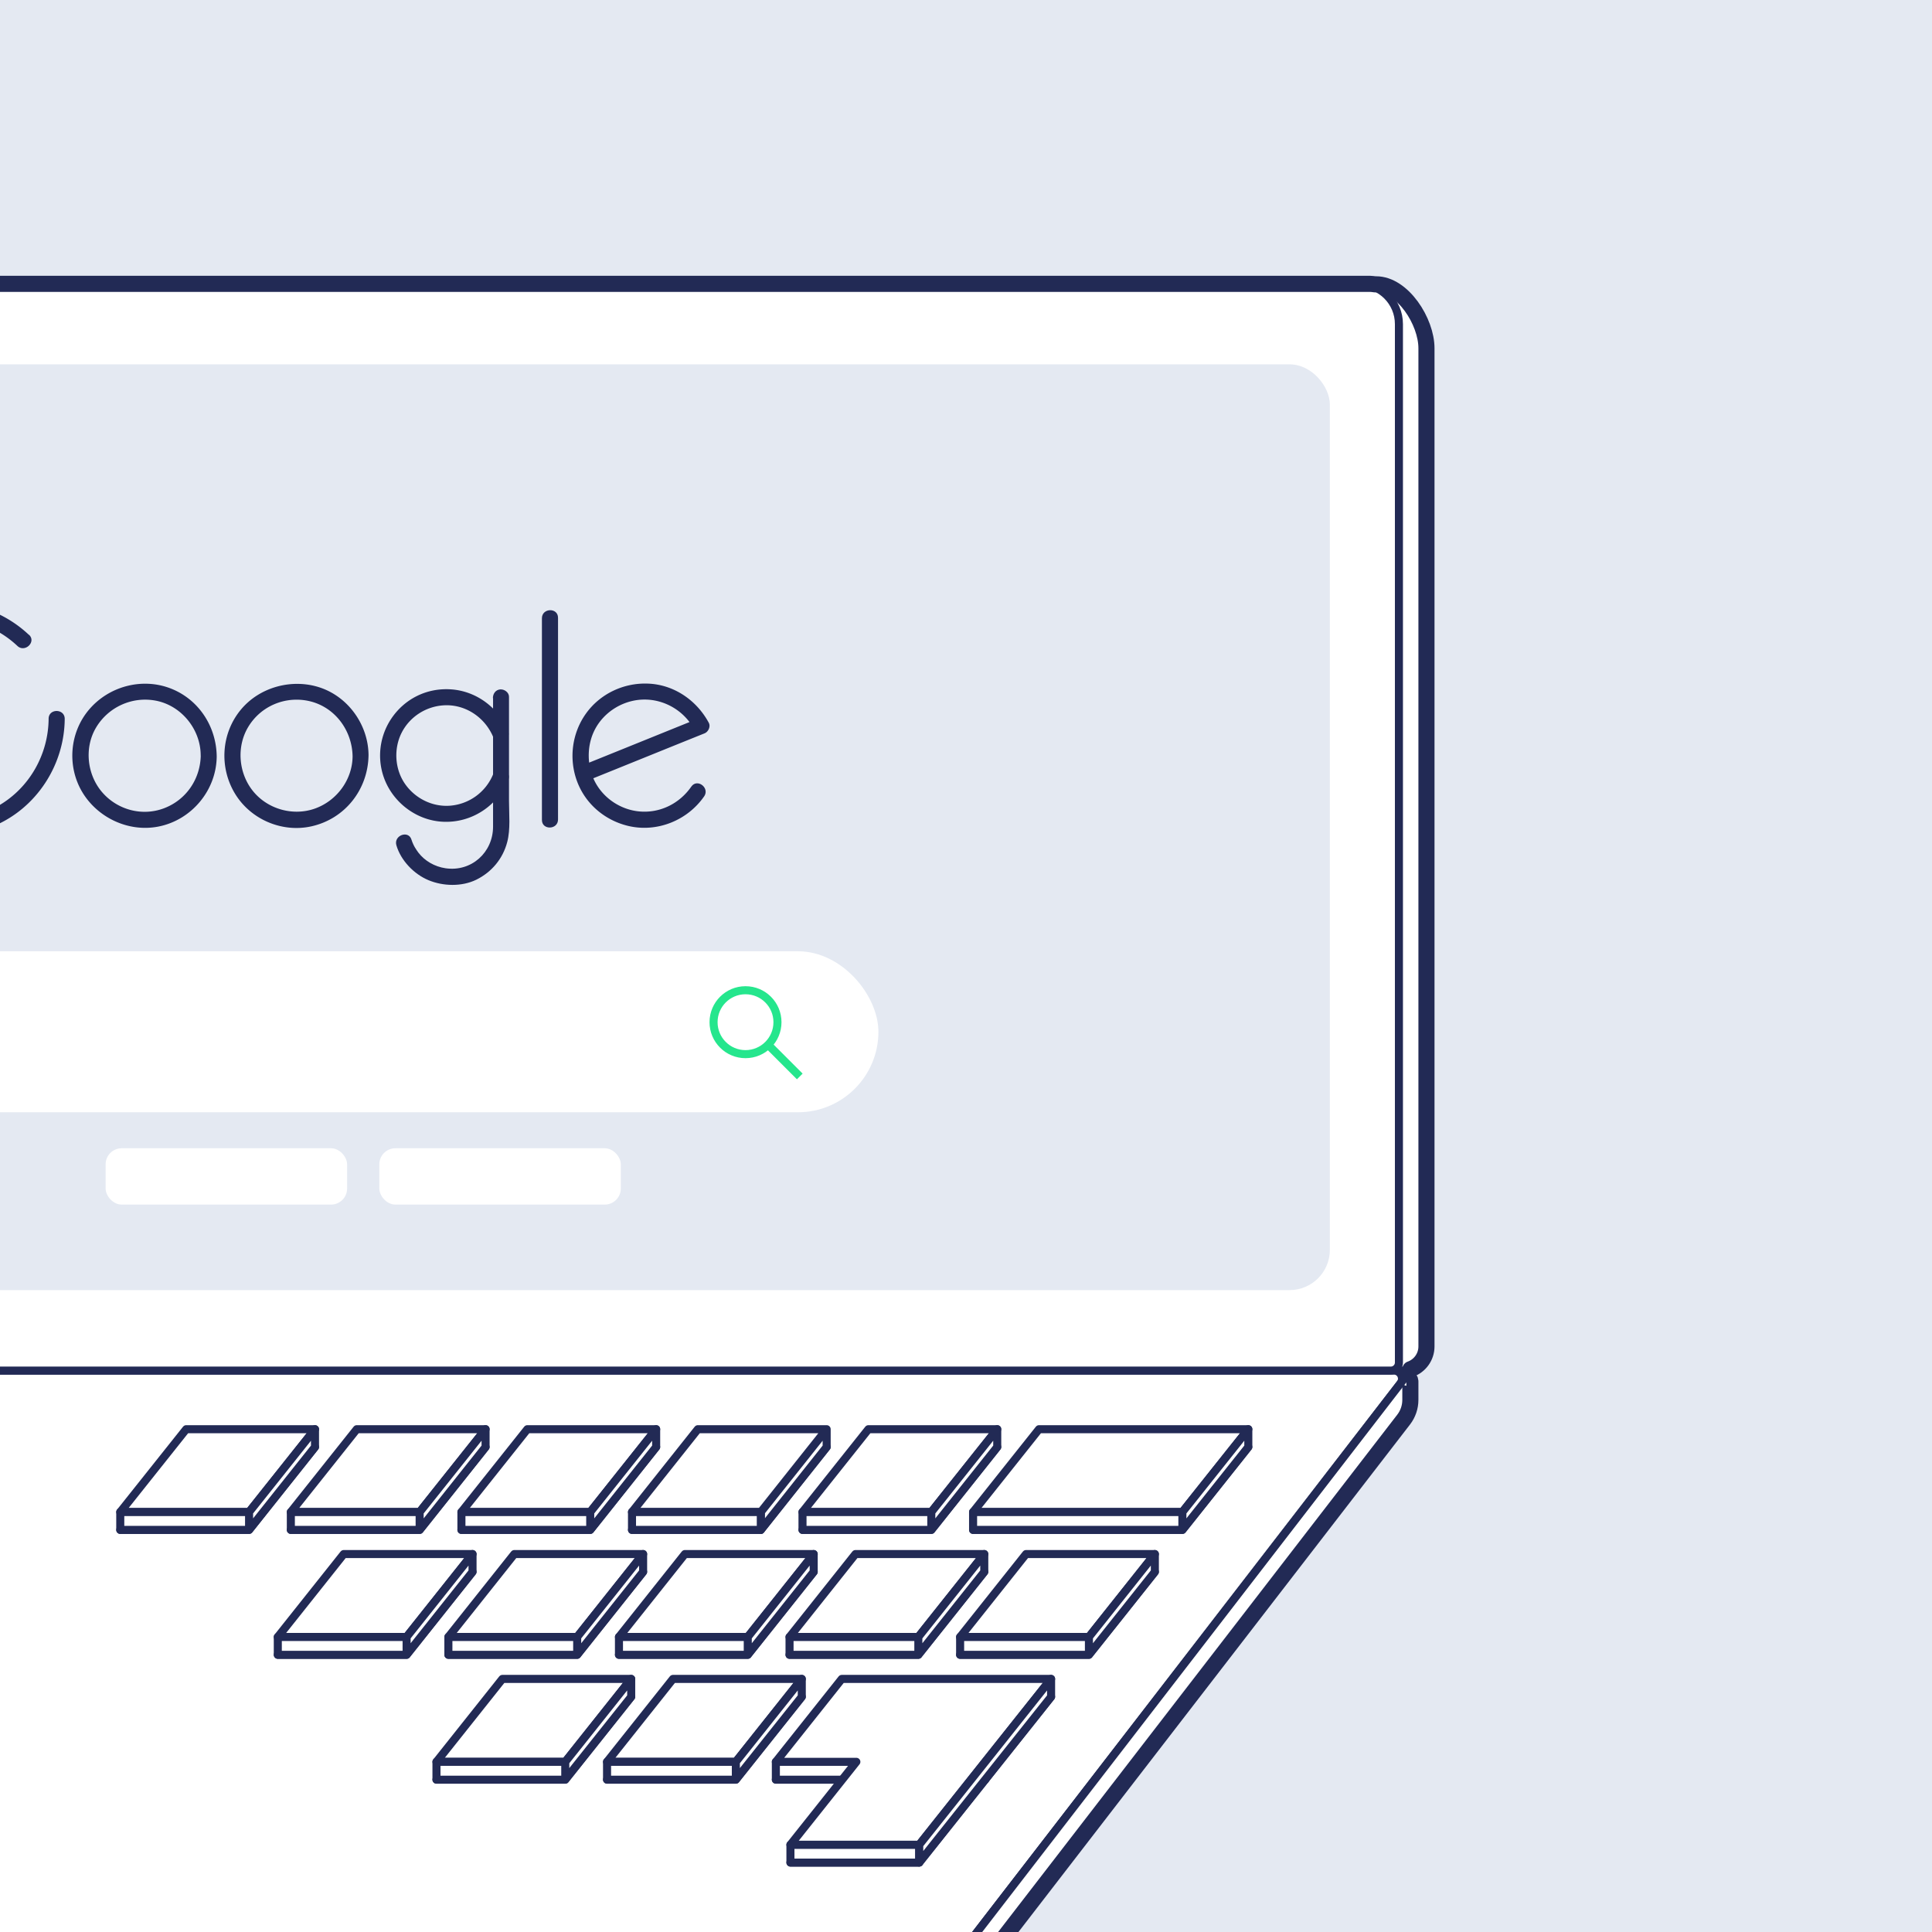 <svg xmlns="http://www.w3.org/2000/svg" viewBox="0 0 240 240"><defs><clipPath id="clippath"><path class="cls-1" d="M240.25 240H0V0h240.25v240Z"/></clipPath><clipPath id="clippath-1"><path class="cls-1" d="M0 0h240v240H0z"/></clipPath><style>.cls-1,.cls-3{fill:none}.cls-5,.cls-6,.cls-7{fill:#fff}.cls-5{stroke-linecap:round}.cls-5,.cls-7{stroke:#222a55;stroke-linejoin:round}.cls-9{fill:#e4e9f2}.cls-10{fill:#222a55}.cls-3{stroke:#25e68d;stroke-miterlimit:10}</style></defs><path class="cls-9" d="M240.25 240H0V0h240.25v240Z" id="bs"/><g style="clip-path:url(#clippath)" id="illust"><path class="cls-5" d="M174.2 170.26h-209v-133l205.75-1.94c3.31 0 6.25 4.63 6.25 7.94v124c0 1.66-1.34 3-3 3Z"/><path class="cls-7" d="M118.88 243.26h-216.1l60.32-73h210.06c.83 0 1.3.95.79 1.61l-55.08 71.39Z"/><path class="cls-7" d="m174.39 171.31-55.42 71.82c-.06.08-.09.18-.09.28v3.51c0 .43.55.62.81.28l54.68-70.87c.54-.7.83-1.56.83-2.44v-2.3c0-.43-.55-.62-.81-.28Z"/><path class="cls-5" d="M-38.22 35.26h207c2.76 0 5 2.24 5 5v129c0 .55-.45 1-1 1h-211v-135h0Z"/><rect class="cls-9" x="-46.8" y="45.26" width="212" height="115" rx="5" ry="5"/><rect class="cls-6" x="-30.88" y="118.17" width="140" height="20" rx="10" ry="10"/><circle class="cls-3" cx="92.61" cy="126.98" r="3.97"/><path class="cls-3" d="m95.42 129.79 3.93 3.93"/><rect class="cls-6" x="13.12" y="142.64" width="30" height="7" rx="2" ry="2"/><rect class="cls-6" x="47.12" y="142.64" width="30" height="7" rx="2" ry="2"/><path class="cls-7" d="M146.88 190.05h-26l8.19-10.3h26l-8.19 10.3z"/><path class="cls-7" d="M146.88 187.83h-26l8.19-10.29h26l-8.19 10.29z"/><path class="cls-7" d="m146.88 187.83 8.19-10.29v2.21l-8.19 10.3v-2.22zm-26 0h26v2.22h-26zm-5.19 2.22h-16l8.19-10.3h16l-8.19 10.3z"/><path class="cls-7" d="M115.69 187.83h-16l8.19-10.29h16l-8.19 10.29z"/><path class="cls-7" d="m115.69 187.83 8.19-10.29v2.21l-8.19 10.3v-2.22zm-16 0h16v2.22h-16zm-5.18 2.22h-16l8.18-10.3h16l-8.18 10.3z"/><path class="cls-7" d="M94.51 187.83h-16l8.18-10.29h16l-8.18 10.29zm0 0 8.18-10.29v2.21l-8.18 10.3v-2.22z"/><path class="cls-7" d="M78.51 187.83h16v2.22h-16zm-5.19 2.22h-16l8.19-10.3h16l-8.19 10.3z"/><path class="cls-7" d="M73.32 187.83h-16l8.19-10.29h16l-8.19 10.29z"/><path class="cls-7" d="m73.32 187.83 8.19-10.29v2.21l-8.19 10.3v-2.22zm-16 0h16v2.22h-16zm-5.19 2.22h-16l8.19-10.3h16l-8.19 10.3z"/><path class="cls-7" d="M52.13 187.83h-16l8.19-10.29h16l-8.19 10.29z"/><path class="cls-7" d="m52.13 187.83 8.19-10.29v2.21l-8.19 10.3v-2.22zm-16 0h16v2.22h-16zm-5.19 2.22h-16l8.19-10.3h16l-8.19 10.3z"/><path class="cls-7" d="M30.94 187.83h-16l8.19-10.29h16l-8.19 10.29z"/><path class="cls-7" d="m30.94 187.83 8.19-10.29v2.21l-8.19 10.3v-2.22zm-16 0h16v2.22h-16zm120.33 17.73h-16l8.19-10.3h16l-8.19 10.3z"/><path class="cls-7" d="M135.27 203.35h-16l8.19-10.3h16l-8.19 10.3z"/><path class="cls-7" d="m135.27 203.35 8.19-10.3v2.21l-8.19 10.3v-2.21zm-16 0h16v2.22h-16zm-5.19 2.21h-16l8.19-10.3h16l-8.19 10.3z"/><path class="cls-7" d="M114.08 203.35h-16l8.19-10.3h16l-8.19 10.3z"/><path class="cls-7" d="m114.08 203.35 8.19-10.3v2.21l-8.19 10.3v-2.21zm-16 0h16v2.22h-16zm-5.19 2.21h-16l8.19-10.3h16l-8.19 10.3z"/><path class="cls-7" d="M92.89 203.35h-16l8.19-10.3h16l-8.19 10.3z"/><path class="cls-7" d="m92.89 203.35 8.19-10.3v2.21l-8.19 10.3v-2.21zm-16 0h16v2.22h-16zm-5.19 2.21h-16l8.19-10.3h16l-8.19 10.3z"/><path class="cls-7" d="M71.7 203.35h-16l8.19-10.3h16l-8.19 10.3z"/><path class="cls-7" d="m71.7 203.35 8.19-10.3v2.21l-8.19 10.3v-2.21zm-16 0h16v2.22h-16zm-5.19 2.21h-16l8.19-10.3h16l-8.19 10.3z"/><path class="cls-7" d="M50.51 203.35h-16l8.19-10.3h16l-8.19 10.3z"/><path class="cls-7" d="m50.51 203.35 8.19-10.3v2.21l-8.19 10.3v-2.21zm-16 0h16v2.22h-16zm56.9 17.72h-16l8.19-10.29h16l-8.19 10.29z"/><path class="cls-7" d="M91.41 218.86h-16l8.19-10.3h16l-8.19 10.3z"/><path class="cls-7" d="m91.41 218.86 8.19-10.3v2.22l-8.19 10.29v-2.21zm-16 0h16v2.22h-16zm-5.19 2.21h-16l8.19-10.29h16l-8.19 10.29z"/><path class="cls-7" d="M70.22 218.86h-16l8.19-10.3h16l-8.19 10.3z"/><path class="cls-7" d="m70.22 218.86 8.19-10.3v2.22l-8.19 10.29v-2.21zm-16 0h16v2.22h-16zm50.35-8.08-8.19 10.29h10l-8.19 10.3h16l16.38-20.59h-26z"/><path class="cls-7" d="M98.19 229.16h16v2.22h-16zm-1.81-10.3h26v2.22h-26z"/><path class="cls-7" d="m104.57 208.56-8.19 10.3h10l-8.19 10.3h16l16.38-20.6h-26z"/><path class="cls-7" d="m114.19 229.16 16.38-20.6v2.22l-16.38 20.59v-2.21z"/></g><g style="clip-path:url(#clippath-1)" id="line"><path d="M118.88 246.93c0 .43.55.62.81.28l54.68-70.87c.54-.7.83-1.56.83-2.44v-2.3c0-.43-.55-.62-.81-.28" style="stroke-width:2px;stroke:#222a55;stroke-linejoin:round;fill:none"/><path d="M175.2 170.09c1.16-.41 2-1.52 2-2.83v-124c0-3.31-2.94-7.94-6.25-7.94h-.15c-.2-.02-.39-.06-.6-.06h-207" style="stroke-width:2px;stroke:#222a55;stroke-linejoin:round;stroke-linecap:round;fill:none"/></g><g id="txt"><path class="cls-10" d="M3.6 78.87c-4.24-4-10.45-5.14-15.82-2.85-4.63 1.98-7.91 6.41-8.58 11.37s1.5 10.28 5.59 13.43 9.65 3.78 14.38 1.82C4.51 100.43 8 95.05 8.04 89.3c0-1.29-1.99-1.31-2-.02-.03 4.42-2.37 8.58-6.21 10.8-3.83 2.22-8.69 2.24-12.52.02s-6.18-6.27-6.24-10.63 2.23-8.58 6-10.85c4.78-2.89 11.02-2.22 15.09 1.62.93.88 2.38-.5 1.45-1.38Zm21.34 14.9c-.03 2.95-1.77 5.57-4.55 6.63s-5.86.17-7.72-2.01-2.23-5.51-.73-8.02 4.41-3.86 7.31-3.35c3.22.56 5.65 3.52 5.68 6.76 0 .54.33 1.03.9 1.09.5.05 1.09-.36 1.09-.9-.04-3.73-2.25-7.13-5.78-8.47s-7.62-.24-10.07 2.64-2.75 7.06-.86 10.24 5.73 5.03 9.46 4.3c4.13-.81 7.21-4.5 7.25-8.71.01-1.28-1.98-1.47-1.99-.18Zm18.86.2c-.03 2.89-1.96 5.5-4.67 6.47s-5.86.09-7.68-2.14-2.12-5.56-.57-8.07 4.48-3.74 7.33-3.18c3.31.65 5.55 3.63 5.59 6.94 0 .54.6.94 1.1.88.58-.06.89-.56.88-1.1-.04-3.65-2.42-7.08-5.88-8.31s-7.64-.19-10.04 2.77-2.62 7.12-.68 10.34 5.83 4.88 9.46 4.09c4.22-.92 7.1-4.6 7.14-8.89 0-.54-.61-.94-1.1-.88-.59.06-.88.56-.88 1.1Zm42.08 3.74c-1.48 2.14-3.95 3.36-6.56 3.08-2.24-.24-4.29-1.6-5.36-3.58s-1.13-4.63 0-6.7c1.07-1.96 3.09-3.29 5.3-3.56 2.81-.34 5.61 1.13 6.95 3.62l.53-1.31c-4.19 1.69-8.38 3.39-12.57 5.08l-1.79.72c-1.2.48-.41 2.32.78 1.84 4.19-1.69 8.38-3.39 12.57-5.08l1.79-.72c.47-.19.78-.84.53-1.31-1.51-2.81-4.35-4.76-7.58-4.87-3-.11-5.91 1.26-7.67 3.71s-2.16 5.66-1.1 8.47 3.46 4.8 6.3 5.49c3.58.87 7.38-.65 9.47-3.66.73-1.06-.86-2.27-1.59-1.21ZM61.25 96.2a6.312 6.312 0 0 1-5.39 3.89c-2.2.15-4.34-.94-5.58-2.76s-1.39-4.34-.38-6.32 3.01-3.25 5.2-3.39c2.71-.17 5.16 1.5 6.18 3.97.49 1.19 2.31.36 1.82-.82-1.18-2.86-3.9-4.89-6.99-5.13s-5.88 1.19-7.52 3.66-1.82 5.63-.5 8.23 3.99 4.41 6.93 4.55c3.54.17 6.76-1.94 8.11-5.2.49-1.19-1.39-1.87-1.88-.68Z"/><path class="cls-10" d="M61.25 86.71v15.99c-.01 3.2-2.69 5.62-5.89 5.16-1.4-.2-2.63-.95-3.39-1.95-.16-.21-.3-.43-.44-.66-.04-.07-.17-.32-.07-.12-.05-.09-.09-.18-.13-.27-.08-.17-.15-.35-.21-.54-.36-1.24-2.24-.55-1.88.68.55 1.9 2.19 3.59 3.99 4.34s4.12.83 5.94-.06c1.92-.95 3.3-2.61 3.84-4.68.42-1.6.22-3.48.22-5.11V86.55c0-.54-.58-.95-1.09-.91-.58.05-.91.54-.91 1.09Zm6.07-9.91v25.06c0 1.29 2 1.23 2-.06V76.74c0-1.29-2-1.23-2 .06Z"/></g></svg>